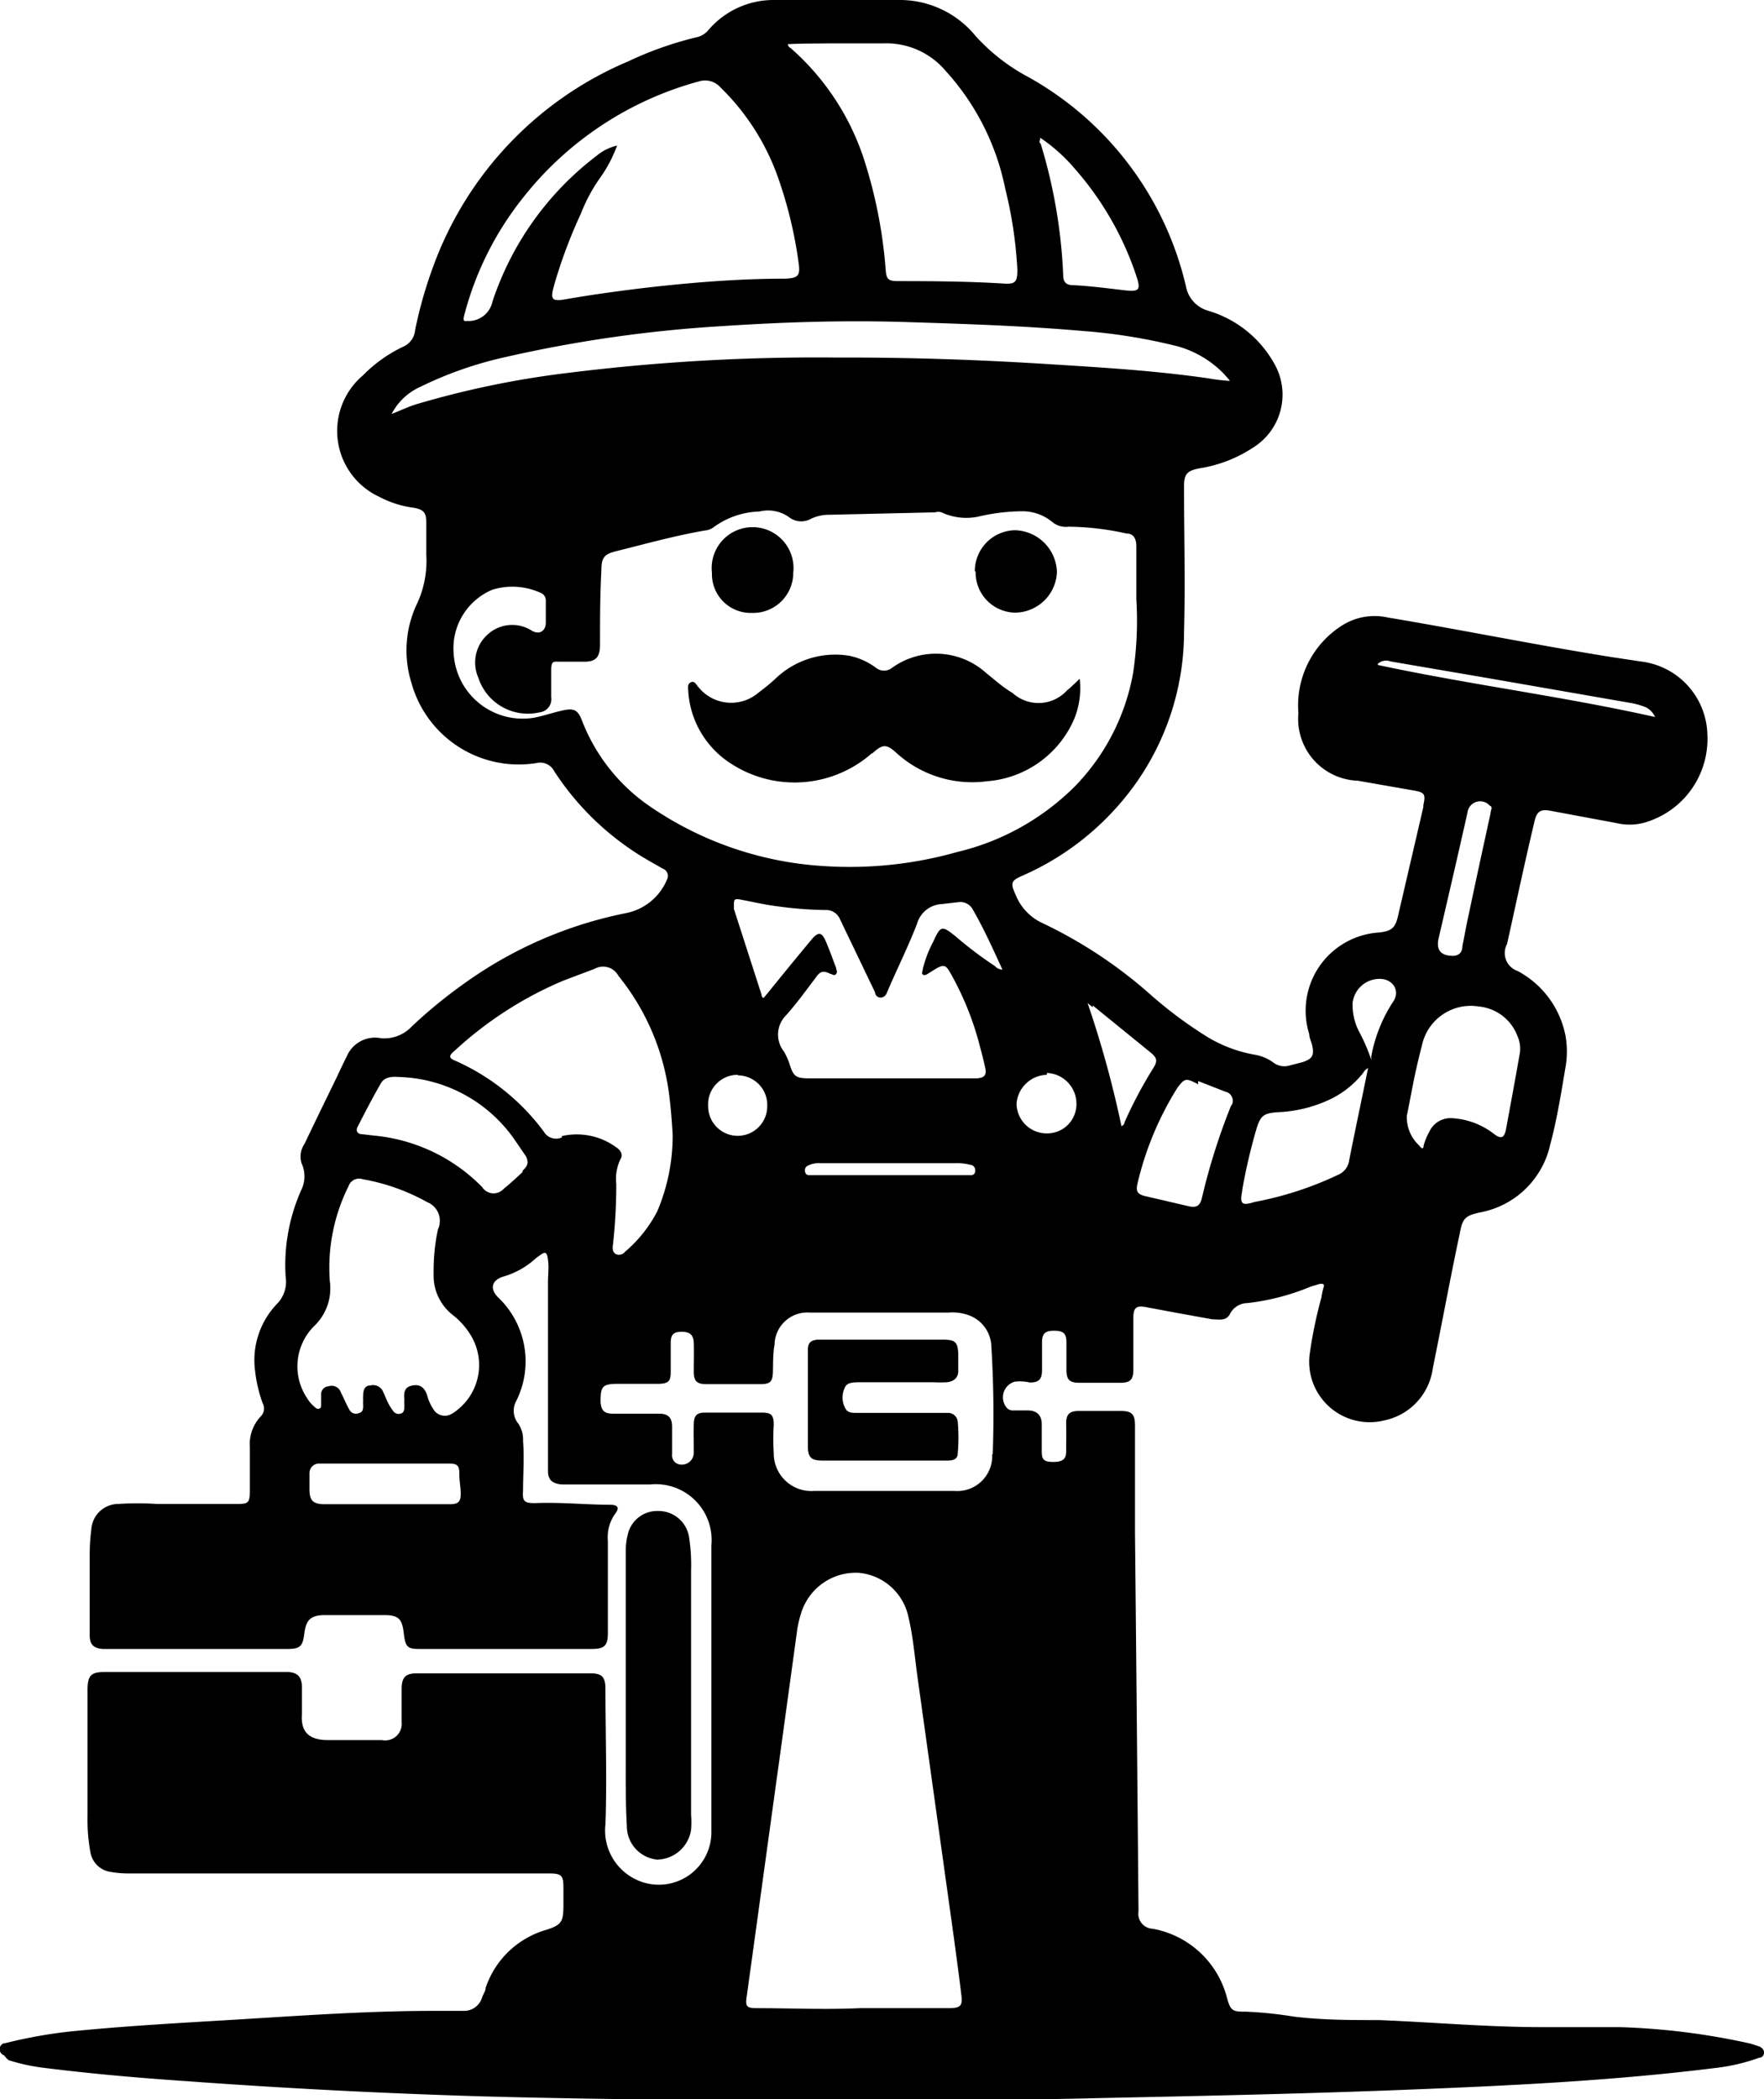 <svg xmlns="http://www.w3.org/2000/svg" viewBox="0 0 65.09 77.44"><g id="Layer_2" data-name="Layer 2"><g id="Layer_1-2" data-name="Layer 1"><path d="M64.91,75.49l-.31-.1a25.54,25.54,0,0,0-4.85-.61c-1,0-1.91,0-2.86,0-2,0-4-.18-6-.26-1.05,0-2.11,0-3.16-.13A15.05,15.05,0,0,0,46,74.21c-.5,0-.59,0-.73-.53a3.47,3.47,0,0,0-2.74-2.53.55.55,0,0,1-.52-.64q-.06-7-.13-14c0-1.31,0-2.62,0-3.93,0-.41-.12-.53-.52-.53H39.8c-.35,0-.47.14-.46.49s0,.7,0,1-.14.39-.49.39-.41-.11-.41-.39,0-.7,0-1-.15-.51-.52-.51h-.55a.29.29,0,0,1-.24-.12.6.6,0,0,1,.31-.94A1.64,1.64,0,0,1,38,51c.34,0,.45-.12.45-.47s0-.68,0-1,.1-.44.44-.44.46.09.46.43v1c0,.38.11.49.49.49h1.49c.38,0,.49-.11.49-.5,0-.63,0-1.27,0-1.9,0-.37.11-.46.47-.39l1.18.22,1.27.23c.24,0,.5.07.64-.19a.73.73,0,0,1,.65-.41,8.59,8.59,0,0,0,2.34-.61l.34-.1c.11,0,.17,0,.13.13a2.21,2.21,0,0,0-.08.37A16.16,16.16,0,0,0,48.32,50a2.23,2.23,0,0,0,2.75,2.4,2.27,2.27,0,0,0,1.8-1.93c.34-1.67.65-3.35,1-5,.1-.52.19-.62.72-.74a3.26,3.26,0,0,0,2.61-2.5c.25-.93.4-1.88.56-2.83a3.34,3.34,0,0,0,0-1.22A3.46,3.46,0,0,0,56,35.82a.7.7,0,0,1-.39-1c.33-1.49.65-3,1-4.47.09-.43.23-.52.66-.43l2.36.44a2.12,2.12,0,0,0,1,0A3.21,3.21,0,0,0,63,27.09a2.78,2.78,0,0,0-2.47-2.69l-1.06-.16c-2.76-.44-5.51-1-8.26-1.46a2.24,2.24,0,0,0-1.76.34,3.49,3.49,0,0,0-1.54,3.19A2.28,2.28,0,0,0,50.1,28.8l2.06.36c.41.07.45.14.36.54,0,0,0,.05,0,.07l-.93,4c-.1.46-.24.58-.71.63a2.89,2.89,0,0,0-2.57,3.75c0,.14.08.28.11.42.08.37,0,.49-.35.61l-.5.13a.67.67,0,0,1-.58-.11,1.6,1.6,0,0,0-.68-.29,5.09,5.09,0,0,1-1.73-.64,15.61,15.61,0,0,1-2.14-1.59,17,17,0,0,0-4-2.64,1.92,1.92,0,0,1-.95-1c-.22-.48-.2-.55.29-.76a10.05,10.05,0,0,0,3.39-2.46,9.69,9.69,0,0,0,2.52-6.51c.05-1.79,0-3.57,0-5.36,0-.45.1-.58.55-.67a5,5,0,0,0,2-.77A2.3,2.3,0,0,0,47,13.38a4.13,4.13,0,0,0-2.43-1.92,1.15,1.15,0,0,1-.81-.9,11.94,11.94,0,0,0-5.8-7.71A7.14,7.14,0,0,1,36,1.33,3.61,3.61,0,0,0,33.27,0C31.71,0,30.15,0,28.59,0a3.16,3.16,0,0,0-2.46,1.12.79.79,0,0,1-.45.26,12.93,12.93,0,0,0-2.49.88A13.06,13.06,0,0,0,16,9.79a16.06,16.06,0,0,0-.68,2.37.74.74,0,0,1-.4.61,5.17,5.17,0,0,0-1.53,1.08A2.68,2.68,0,0,0,14,18.33a3.71,3.71,0,0,0,1.26.4c.38.07.47.18.47.56s0,.79,0,1.18a3.74,3.74,0,0,1-.37,1.86,4,4,0,0,0-.19,2.82,4.11,4.11,0,0,0,4.62,3,.58.58,0,0,1,.66.3,10.25,10.25,0,0,0,3,3c.32.21.65.39,1,.59a.29.29,0,0,1,.16.41,2.07,2.07,0,0,1-1.49,1.23,15.39,15.39,0,0,0-5.92,2.55,18.14,18.14,0,0,0-2,1.63,1.39,1.39,0,0,1-1.14.44,1.13,1.13,0,0,0-1.26.66c-.13.26-.25.51-.37.77-.4.82-.8,1.64-1.19,2.46a.83.83,0,0,0-.11.73,1.13,1.13,0,0,1,0,.95,6.79,6.79,0,0,0-.59,3.23,1.16,1.16,0,0,1-.32,1,3,3,0,0,0-.81,2.45,5.18,5.18,0,0,0,.28,1.21.41.41,0,0,1-.05.47,1.5,1.5,0,0,0-.42,1.17c0,.51,0,1,0,1.54s-.06.54-.54.54c-1,0-1.92,0-2.89,0a11.23,11.23,0,0,0-1.42,0,1,1,0,0,0-1,.94,7,7,0,0,0-.06.91c0,1,0,2,0,3,0,.35.16.48.5.5h6.78c.48,0,.58-.09.64-.57s.21-.67.73-.68c.73,0,1.47,0,2.21,0,.54,0,.67.14.73.68s.17.57.62.57h6.3c.49,0,.61-.12.61-.6V56.84a1.49,1.49,0,0,1,.27-1q.24-.31-.15-.33c-.94,0-1.87-.1-2.8-.06-.4,0-.48-.06-.45-.46,0-.61.05-1.22,0-1.83a1.05,1.05,0,0,0-.18-.65.75.75,0,0,1-.06-.85,3.26,3.26,0,0,0-.69-3.81c-.31-.32-.22-.63.21-.76a3,3,0,0,0,1.2-.68l.11-.08c.24-.18.29-.15.33.14s0,.55,0,.83c0,1.76,0,3.52,0,5.29,0,.56,0,1.12,0,1.68,0,.33.17.46.5.49h.42L24,54.76A2.06,2.06,0,0,1,26.25,57v9.44c0,.37,0,.75,0,1.12A1.94,1.94,0,0,1,23.4,69.3a2,2,0,0,1-1.06-2c.06-1.67,0-3.34,0-5,0-.43-.13-.57-.53-.57H15.36c-.4,0-.54.16-.54.57s0,.81,0,1.22a.61.61,0,0,1-.73.67c-.67,0-1.34,0-2,0s-1-.28-.95-.95c0-.32,0-.64,0-1s-.14-.54-.51-.56H3.86c-.49,0-.62.12-.63.62,0,1.57,0,3.15,0,4.72a6.58,6.58,0,0,0,.11,1.33.88.88,0,0,0,.72.7,3.68,3.68,0,0,0,.66.06H20.25c.47,0,.54.07.54.53,0,.22,0,.44,0,.65,0,.6-.07.72-.63.9a3.33,3.33,0,0,0-2.24,2.14c0,.12-.09.23-.13.35a.69.69,0,0,1-.65.5c-.37,0-.75,0-1.13,0-2.26,0-4.52.15-6.77.29s-4.5.25-6.74.48a17.89,17.89,0,0,0-2.3.42c-.1,0-.19.07-.21.19a.24.24,0,0,0,.16.26A1,1,0,0,0,.32,76a7.27,7.27,0,0,0,1.37.29c1.76.22,3.52.37,5.29.49,3.56.26,7.11.44,10.68.55q4.34.12,8.68.13h7.39c2.24,0,4.49,0,6.73-.06,3.81-.08,7.62-.16,11.43-.31s7.6-.33,11.38-.8a7.11,7.11,0,0,0,1.64-.38c.09,0,.18-.07.18-.19S65,75.53,64.91,75.49Zm-14.07-51a.45.45,0,0,1,.47-.09l3.62.62,5.23.91a2.6,2.6,0,0,1,.46.12.71.71,0,0,1,.45.4C57.68,25.69,54.25,25.26,50.84,24.53ZM55,30c-.27,1.24-.54,2.47-.8,3.71-.09.4-.16.8-.24,1.2,0,.25-.16.35-.35.35-.44,0-.62-.21-.53-.63.36-1.55.72-3.1,1.07-4.66a.47.47,0,0,1,.82-.25C55.1,29.77,55,29.88,55,30ZM52.2,39.7q.12-.57.27-1.14a1.84,1.84,0,0,1,2.1-1.43A1.69,1.69,0,0,1,56,38.24a1.1,1.1,0,0,1,.07.67c-.16.91-.33,1.83-.5,2.75-.07.34-.19.37-.47.15a2.77,2.77,0,0,0-1.51-.56.86.86,0,0,0-.85.5,2.28,2.28,0,0,0-.21.51c0,.14-.08.12-.16,0a1.42,1.42,0,0,1-.46-1.1C52,40.74,52.09,40.22,52.2,39.7ZM49.91,37a1,1,0,0,1,1-.89c.5,0,.77.46.49.85a5.51,5.51,0,0,0-.8,2,.93.93,0,0,0,0,.14,6.74,6.74,0,0,0-.47-1.08A2.16,2.16,0,0,1,49.91,37Zm-4.07,6.88a21.21,21.21,0,0,1,.52-2.23c.15-.49.26-.58.77-.62a5,5,0,0,0,2-.5,3.48,3.48,0,0,0,1.12-.89c.07-.08.11-.18.23-.24-.12.6-.24,1.17-.36,1.75s-.23,1.11-.34,1.67a.67.67,0,0,1-.41.52,12.52,12.52,0,0,1-3.08,1C45.82,44.49,45.74,44.42,45.84,43.92Zm-1.63-4,1,.39a.35.35,0,0,1,.28.32c0,.05,0,.13-.07.21a23.41,23.41,0,0,0-1.07,3.39c-.07.3-.21.38-.52.3l-1.59-.37c-.27-.07-.33-.17-.27-.45a11.67,11.67,0,0,1,1.48-3.55C43.72,39.77,43.76,39.76,44.21,40Zm-3.89-2.79,2.14,1.74c.24.2.26.31.09.58a16,16,0,0,0-1.06,2s0,.1-.11.13A38.33,38.33,0,0,0,40.13,37C40.19,37.06,40.26,37.1,40.32,37.16Zm-1.69,2.49a1.14,1.14,0,0,1,1.09,1.16,1.08,1.08,0,0,1-1.11,1.07,1.11,1.11,0,0,1-1.1-1.1A1.15,1.15,0,0,1,38.63,39.65Zm-.25-34.5a6.19,6.19,0,0,1,1.24,1.1,11.45,11.45,0,0,1,2.31,4c.17.51.11.59-.42.53s-1.27-.16-1.91-.19c-.27,0-.37-.12-.37-.39a19.33,19.33,0,0,0-.83-4.83C38.38,5.3,38.33,5.24,38.38,5.15ZM30.61,1.6c.67,0,1.33,0,2,0a2.86,2.86,0,0,1,2.27,1,9.13,9.13,0,0,1,2.21,4.35,15.78,15.78,0,0,1,.45,3c0,.45-.07.54-.51.51-1.29-.08-2.59-.09-3.89-.09-.36,0-.43-.06-.46-.42A17.52,17.52,0,0,0,31.92,6a9.28,9.28,0,0,0-2.75-4.23.17.17,0,0,1-.1-.14C29.59,1.6,30.1,1.61,30.61,1.6ZM17.12,11.67a11.62,11.62,0,0,1,2.12-4.3A12.39,12.39,0,0,1,25.8,3a.76.76,0,0,1,.79.23,8.66,8.66,0,0,1,2.14,3.38,15.9,15.9,0,0,1,.74,3.1c.06.44,0,.55-.49.57-1.73,0-3.46.14-5.19.34-1,.12-1.95.25-2.92.42-.51.09-.56,0-.44-.46a18.24,18.24,0,0,1,1-2.69,6.22,6.22,0,0,1,.77-1.41,5.05,5.05,0,0,0,.57-1.11,1.82,1.82,0,0,0-.76.38,11.16,11.16,0,0,0-3.84,5.38.9.9,0,0,1-.95.71C17.11,11.87,17.09,11.8,17.12,11.67Zm-1.75,3.24c-.3.09-.58.23-.92.36a2.22,2.22,0,0,1,1.06-1,14,14,0,0,1,3.15-1.1,49,49,0,0,1,8-1.14c2.25-.15,4.5-.22,6.75-.15s4.37.14,6.55.33a20.72,20.72,0,0,1,3.51.57,3.81,3.81,0,0,1,1.68,1l.16.18a.4.4,0,0,1,.07.09,6,6,0,0,1-.77-.09c-1.93-.28-3.87-.4-5.81-.52-2.64-.17-5.29-.26-7.93-.25a73.81,73.81,0,0,0-9.86.56A33.86,33.86,0,0,0,15.37,14.91Zm8.5,14.76a6.81,6.81,0,0,1-2.4-3.1c-.14-.37-.29-.45-.67-.37s-.71.2-1.06.27a2.55,2.55,0,0,1-3-2.36,2.34,2.34,0,0,1,1.44-2.36,2.52,2.52,0,0,1,1.77.12.3.3,0,0,1,.19.29c0,.27,0,.54,0,.81s-.2.47-.51.3A1.34,1.34,0,0,0,18,23.4a1.39,1.39,0,0,0-.35,1.6,1.92,1.92,0,0,0,2.25,1.28.49.49,0,0,0,.44-.56c0-.32,0-.64,0-1s.09-.31.33-.31l.9,0c.41,0,.56-.17.57-.59,0-.92,0-1.85.05-2.77,0-.48.1-.61.56-.72,1.08-.27,2.16-.57,3.26-.76a.6.6,0,0,0,.32-.12,3,3,0,0,1,1.69-.58,1.33,1.33,0,0,1,1.11.22.73.73,0,0,0,.79.05,1.52,1.52,0,0,1,.66-.15l3.93-.09a.37.37,0,0,1,.23,0,2.16,2.16,0,0,0,1.35.16,7.26,7.26,0,0,1,1.62-.2,1.73,1.73,0,0,1,1.11.39.79.79,0,0,0,.61.18,10.16,10.16,0,0,1,2.13.25c.26,0,.37.18.37.48s0,.72,0,1.07v.88a13,13,0,0,1-.12,2.72A8,8,0,0,1,39.67,29a9.11,9.11,0,0,1-4.35,2.43,14.56,14.56,0,0,1-4.91.52A12.68,12.68,0,0,1,23.87,29.67Zm3.36,10a1.09,1.09,0,0,1,1.08,1.14,1.09,1.09,0,1,1-2.18,0A1.09,1.09,0,0,1,27.23,39.65ZM17,55.11c0,.3-.1.38-.41.38H12c-.46,0-.59-.13-.58-.6l0-.55a.35.35,0,0,1,.35-.35l.44,0h4.35c.31,0,.39.07.39.38S17,54.85,17,55.11ZM16.89,52a1.32,1.32,0,0,1-.29.19A.49.49,0,0,1,16,52a1.81,1.81,0,0,1-.24-.53c-.1-.3-.27-.41-.54-.36s-.33.21-.3.52a1.66,1.66,0,0,0,0,.22c0,.11,0,.23-.09.28a.25.25,0,0,1-.33-.09,1.81,1.81,0,0,1-.2-.33c-.06-.12-.1-.24-.16-.36a.4.4,0,0,0-.48-.24c-.21,0-.26.19-.26.37a1.33,1.33,0,0,0,0,.2.75.75,0,0,0,0,.15c0,.14,0,.26-.16.3a.27.27,0,0,1-.35-.13c-.12-.21-.2-.42-.31-.63a.36.36,0,0,0-.46-.23.29.29,0,0,0-.27.31c0,.11,0,.22,0,.33s0,.15-.06.18-.13,0-.18-.06a1.14,1.14,0,0,1-.27-.31,2.1,2.1,0,0,1,.24-2.66,1.92,1.92,0,0,0,.59-1.67,6.73,6.73,0,0,1,.69-3.5.41.41,0,0,1,.52-.26,7.59,7.59,0,0,1,2.39.85.74.74,0,0,1,.39,1A7.34,7.34,0,0,0,16,47a1.84,1.84,0,0,0,.72,1.52,2.76,2.76,0,0,1,.64.72A2.11,2.11,0,0,1,16.89,52Zm2.39-8.76c-.23.21-.45.42-.69.61a.5.5,0,0,1-.8-.06,6.42,6.42,0,0,0-4-1.9l-.43-.05c-.16,0-.25-.12-.16-.28.27-.53.55-1.07.85-1.59.14-.25.42-.26.68-.24A5.38,5.38,0,0,1,19,42.06l.41.6C19.51,42.89,19.48,43,19.28,43.19Zm1.45-1.28a.52.52,0,0,1-.66-.21,8.2,8.2,0,0,0-3.27-2.62c-.25-.1-.25-.19,0-.39a13.76,13.76,0,0,1,4-2.57l1.14-.43a.64.64,0,0,1,.88.26,8.69,8.69,0,0,1,1.85,4.23c.08.56.12,1.12.15,1.62a7.1,7.1,0,0,1-.57,2.84,4.93,4.93,0,0,1-1.19,1.49.28.28,0,0,1-.34.08c-.13-.08-.12-.23-.1-.36a20.64,20.64,0,0,0,.12-2.22,1.69,1.69,0,0,1,.15-.91c.12-.18,0-.35-.17-.46A2.47,2.47,0,0,0,20.73,41.91ZM35,74.08H33.36c-.55,0-1.1,0-1.64,0-1.27.06-2.54,0-3.8,0-.36,0-.42-.06-.37-.41.41-2.95.81-5.89,1.22-8.84l.63-4.59a4,4,0,0,1,.17-.76,2.11,2.11,0,0,1,2.11-1.46,2.06,2.06,0,0,1,1.84,1.63c.17.71.23,1.45.33,2.18L35.2,71.5c.09.69.19,1.38.27,2.08C35.53,74,35.44,74.08,35,74.08Zm1.61-20.43A1.29,1.29,0,0,1,35.21,55c-.82,0-1.63,0-2.45,0h-.15c-.86,0-1.71,0-2.56,0a1.39,1.39,0,0,1-1.5-1.4,9.2,9.2,0,0,1,0-1.05c0-.34-.09-.44-.42-.44H26c-.28,0-.39.11-.4.4s0,.71,0,1.07A.44.44,0,0,1,25,54a.34.34,0,0,1-.2-.36c0-.34,0-.69,0-1s-.11-.49-.48-.49H22.64c-.34,0-.45-.1-.48-.43v0c0-.57.06-.67.63-.67s1,0,1.47,0,.49-.14.49-.51,0-.67,0-1,.12-.41.41-.41.43.11.44.41,0,.72,0,1.07.13.45.46.45h2c.36,0,.45-.09.46-.45s0-.69.06-1a1.21,1.21,0,0,1,1.3-1.19c1.7,0,3.41,0,5.11,0a1.8,1.8,0,0,1,.76.1,1.26,1.26,0,0,1,.83,1.15A40.25,40.25,0,0,1,36.63,53.65ZM29.81,43a.92.92,0,0,1,.47-.09h5a1.81,1.81,0,0,1,.52.06c.12,0,.21.12.18.26s-.14.12-.25.12c-1.18,0-2.37,0-3.56,0-.75,0-1.51,0-2.27,0-.09,0-.16,0-.19-.11A.19.19,0,0,1,29.81,43Zm6.92-7.35a14.29,14.29,0,0,1-1.46-1.1c-.52-.42-.56-.41-.84.2a4.3,4.3,0,0,0-.38,1c0,.07-.06.15,0,.2s.15,0,.22-.05l.29-.18c.26-.14.34-.12.49.14a11,11,0,0,1,1.1,2.71c.07.26.14.53.2.8s0,.39-.31.41H29.9c-.55,0-.62-.06-.78-.57a2.39,2.39,0,0,0-.2-.43A1,1,0,0,1,29,37.46c.4-.45.75-.93,1.11-1.41.16-.23.28-.25.54-.12.06,0,.13.09.2,0s0-.15,0-.23c-.13-.34-.25-.68-.39-1s-.27-.32-.49-.07c-.55.66-1.09,1.32-1.64,2l-.15.18c-.08,0-.08-.12-.1-.18l-1-3.1,0-.13c0-.19,0-.26.22-.22.43.08.85.18,1.29.24a14.27,14.27,0,0,0,1.85.15.56.56,0,0,1,.56.35l1.29,2.69c0,.09.08.19.2.19s.2-.08.24-.19c.36-.85.78-1.68,1.11-2.54a1,1,0,0,1,.92-.72l.61-.07a.52.52,0,0,1,.53.28c.41.71.74,1.45,1.09,2.21A.41.41,0,0,1,36.73,35.66ZM23.09,64.78v-2.6h0v-4.9a2.36,2.36,0,0,1,.07-.65,1.11,1.11,0,0,1,1.14-.89,1.14,1.14,0,0,1,1.12.93,6.62,6.62,0,0,1,.08,1.26c0,1.36,0,2.72,0,4.09,0,1.64,0,3.28,0,4.92a3.6,3.6,0,0,1,0,.56,1.29,1.29,0,0,1-1.25,1.1,1.24,1.24,0,0,1-1.12-1.24C23.08,66.5,23.09,65.64,23.09,64.78Zm9.09-37a4.31,4.31,0,0,1-5.34.3,3.42,3.42,0,0,1-1.44-2.52c0-.14-.06-.32.09-.39s.21.11.3.2a1.55,1.55,0,0,0,2.2.18,7.64,7.64,0,0,0,.62-.51,3.18,3.18,0,0,1,2.72-.85,2.48,2.48,0,0,1,1,.45.47.47,0,0,0,.58,0,2.77,2.77,0,0,1,3.46.17c.32.26.62.53,1,.76a1.42,1.42,0,0,0,2-.1c.15-.12.29-.26.47-.43a3,3,0,0,1-.21,1.5,3.82,3.82,0,0,1-3.21,2.28,4.15,4.15,0,0,1-3.37-1.07C32.7,27.44,32.56,27.45,32.18,27.8Zm-5.91-6.65a1.51,1.51,0,1,1,3,0,1.48,1.48,0,0,1-1.53,1.48A1.43,1.43,0,0,1,26.27,21.15Zm9.7-.06a1.51,1.51,0,0,1,1.49-1.51A1.59,1.59,0,0,1,39,21.12a1.56,1.56,0,0,1-1.54,1.48A1.48,1.48,0,0,1,36,21.09ZM31.16,51.22a.83.83,0,0,0,.06.78c.1.13.26.12.41.12l3.1,0,.28,0a.36.36,0,0,1,.33.33,6.41,6.41,0,0,1,0,1.16c0,.23-.19.27-.38.27H30.35c-.42,0-.54-.12-.54-.53,0-1.18,0-2.37,0-3.55,0-.25.09-.35.34-.38H34.8c.45,0,.54.09.56.53,0,.21,0,.41,0,.62s-.12.39-.42.42a4.26,4.26,0,0,1-.5,0c-.93,0-1.85,0-2.78,0C31.45,51,31.23,51,31.16,51.22Z"></path></g></g></svg>